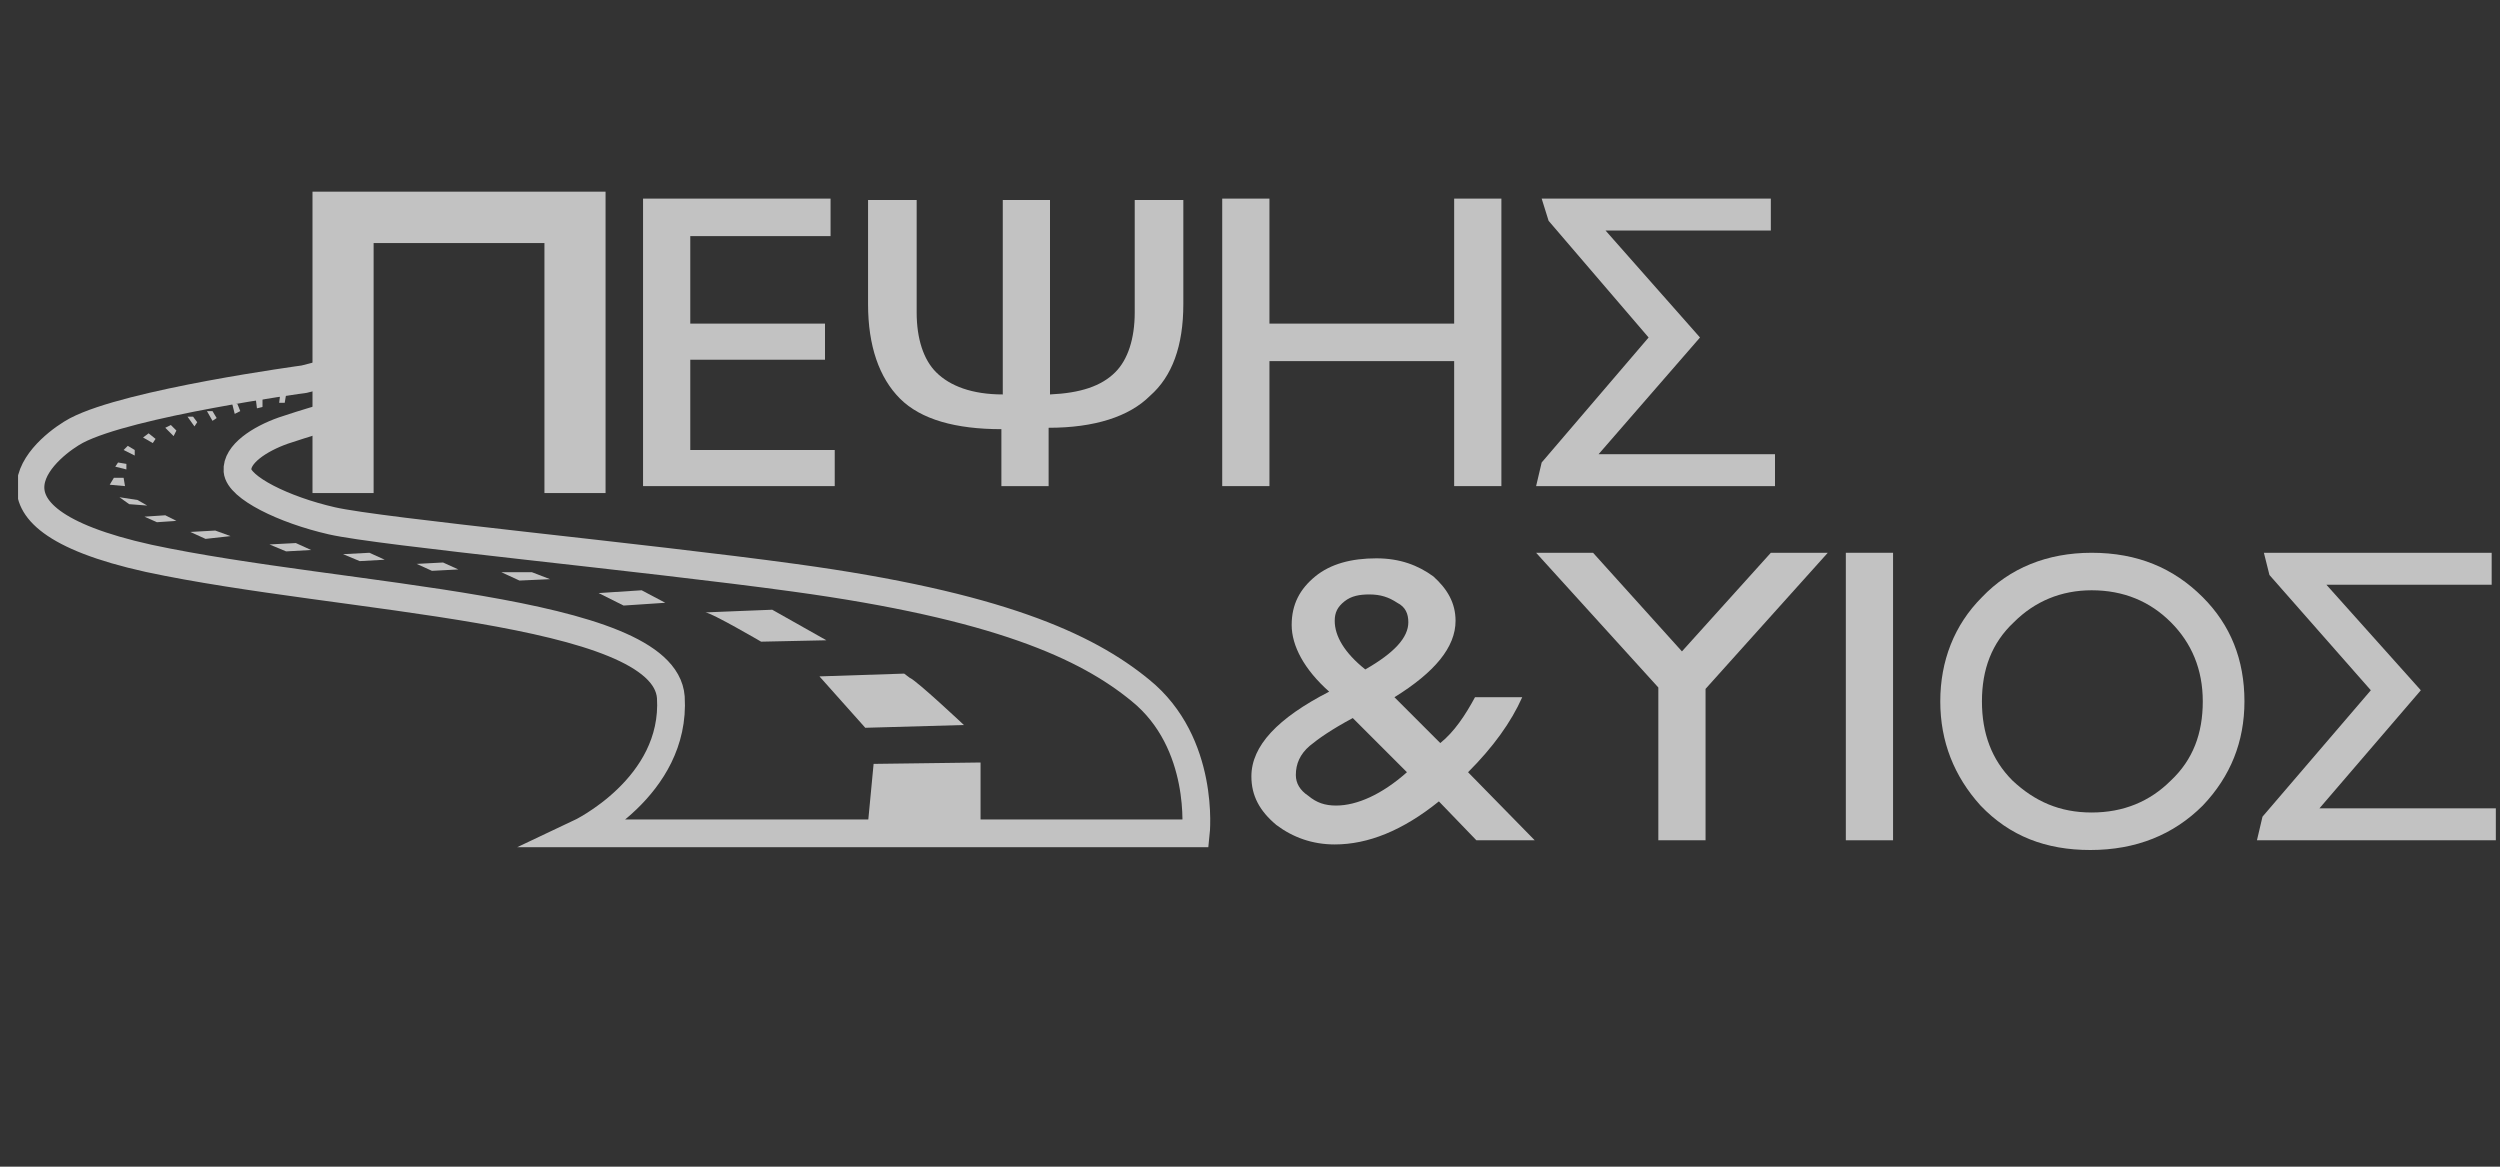 <?xml version="1.0" encoding="utf-8"?>
<!-- Generator: Adobe Illustrator 23.0.2, SVG Export Plug-In . SVG Version: 6.00 Build 0)  -->
<svg version="1.1" id="Layer_1" xmlns="http://www.w3.org/2000/svg" xmlns:xlink="http://www.w3.org/1999/xlink" x="0px" y="0px"
	 viewBox="0 0 180 84" style="enable-background:new 0 0 180 84;" xml:space="preserve">
<rect x="0" y="0" width="180" height="84" fill="#333333" stroke="none"/>
<style type="text/css">
	.st0{fill:none;stroke:#231F20;stroke-width:2;}
	.st1{fill:#6A8A22;}
	.st2{fill:none;stroke:#4D4D4D;stroke-miterlimit:10;}
	.st3{fill:none;stroke:#6A8A22;stroke-miterlimit:10;}
	.st4{fill:none;stroke:#1E1E1E;stroke-miterlimit:10;}
	.st5{fill:#FFFFFF;}
	.st6{opacity:0.7;}
	.st7{clip-path:url(#SVGID_3_);fill:none;stroke:#FFFFFF;stroke-width:2;stroke-miterlimit:10;}
	.st8{fill:#FFFFFF;stroke:#FFFFFF;stroke-miterlimit:10;}
	.st9{clip-path:url(#SVGID_4_);fill:#FFFFFF;}
	.st10{clip-path:url(#SVGID_5_);fill:#FFFFFF;}
	.st11{clip-path:url(#SVGID_6_);fill:#FFFFFF;}
	.st12{clip-path:url(#SVGID_7_);fill:#FFFFFF;}
</style>
<g class="st6">
	<g>
		<defs>
			<rect id="SVGID_13_" x="1.3" y="14.3" width="178.4" height="56.3"/>
		</defs>
		<clipPath id="SVGID_2_">
			<use xlink:href="#SVGID_13_"  style="overflow:visible;"/>
		</clipPath>
		<path style="clip-path:url(#SVGID_2_);fill:none;stroke:#FFFFFF;stroke-width:2;stroke-miterlimit:10;" d="M21.9,27.3
			c0,0-12.6,1.7-16.4,3.7c-1.7,0.9-8.8,6.1,5.2,9.2c14,3,37.1,3.5,37.6,10c0.4,6.5-6.6,9.8-6.6,9.8h44.4c0,0,0.7-6.5-4-10.3
			c-3.9-3.2-10.3-6.1-24.9-8.1c-10.9-1.5-29.8-3.3-33.3-4.1s-6.7-2.4-6.8-3.6c-0.1-1.2,1.6-2.3,3.3-2.9c1.8-0.6,2.9-0.9,2.9-0.9
			l1.7-3.6L21.9,27.3z"/>
	</g>
	<polygon class="st8" points="23,14.3 23,35 26.4,35 26.4,17 39.7,17 39.7,35 43.1,35 43.1,14.3 	"/>
	<polygon class="st5" points="46.3,14.3 46.3,35 60.1,35 60.1,32.4 49.7,32.4 49.7,25.9 59.4,25.9 59.4,23.3 49.7,23.3 49.7,17 
		59.8,17 59.8,14.3 	"/>
	<g>
		<defs>
			<rect id="SVGID_15_" x="1.3" y="14.3" width="178.4" height="56.3"/>
		</defs>
		<clipPath id="SVGID_3_">
			<use xlink:href="#SVGID_15_"  style="overflow:visible;"/>
		</clipPath>
		<path style="clip-path:url(#SVGID_3_);fill:#FFFFFF;" d="M85.2,21.9v-7.5h-3.5v8.1c0,1.9-0.5,3.4-1.4,4.3c-1,1-2.5,1.5-4.7,1.6
			v-14h-3.4v14c-2.2,0-3.8-0.6-4.8-1.6c-0.9-0.9-1.4-2.4-1.4-4.3v-8.1h-3.5v7.5c0,3,0.8,5.3,2.3,6.8c1.5,1.5,4,2.2,7.3,2.2V35h3.4
			v-4.2c3.3,0,5.8-0.8,7.3-2.3C84.4,27.1,85.2,24.9,85.2,21.9"/>
	</g>
	<polygon class="st5" points="104.7,14.3 104.7,23.3 91.4,23.3 91.4,14.3 88,14.3 88,35 91.4,35 91.4,26 104.7,26 104.7,35 
		108.1,35 108.1,14.3 	"/>
	<polygon class="st5" points="111,14.3 111.5,15.9 118.7,24.3 111,33.3 110.6,35 127.8,35 127.8,32.7 115.1,32.7 122.4,24.3 
		115.6,16.6 127.5,16.6 127.5,14.3 	"/>
	<g>
		<defs>
			<rect id="SVGID_17_" x="1.3" y="14.3" width="178.4" height="56.3"/>
		</defs>
		<clipPath id="SVGID_4_">
			<use xlink:href="#SVGID_17_"  style="overflow:visible;"/>
		</clipPath>
		<path class="st9" d="M110.5,60.5l-4.8-4.9c1.8-1.8,3.1-3.6,3.9-5.4h-3.4c-0.7,1.3-1.5,2.5-2.5,3.3l-3.3-3.3
			c2.9-1.8,4.4-3.6,4.4-5.5c0-1.3-0.6-2.3-1.6-3.2c-1.1-0.8-2.4-1.3-4.1-1.3c-1.8,0-3.3,0.4-4.4,1.3c-1.1,0.9-1.7,2-1.7,3.5
			c0,1.5,0.9,3.2,2.7,4.8c-3.7,1.9-5.6,3.9-5.6,6.1c0,1.4,0.6,2.5,1.8,3.5c1.2,0.9,2.6,1.4,4.2,1.4c2.4,0,4.9-1,7.5-3.1l2.7,2.8
			H110.5z M101.4,44.8c0,1.1-1,2.2-3.1,3.4c-1.5-1.2-2.2-2.4-2.2-3.5c0-0.6,0.2-1,0.7-1.4c0.5-0.4,1.1-0.5,1.8-0.5
			c0.8,0,1.4,0.2,2,0.6C101.2,43.7,101.4,44.2,101.4,44.8 M101.3,55.6c-1.8,1.6-3.6,2.4-5.1,2.4c-0.8,0-1.4-0.2-2-0.7
			c-0.6-0.4-0.9-0.9-0.9-1.5c0-0.8,0.3-1.5,1-2.1c0.6-0.5,1.6-1.2,3.1-2L101.3,55.6z"/>
	</g>
	<polygon class="st5" points="131.6,39.8 127.5,39.8 121.1,46.9 114.7,39.8 110.6,39.8 119.4,49.5 119.4,60.5 122.8,60.5 
		122.8,49.6 	"/>
	<rect x="132.9" y="39.8" class="st5" width="3.4" height="20.7"/>
	<polygon class="st5" points="163,39.8 163.4,41.4 170.7,49.7 162.9,58.8 162.5,60.5 179.7,60.5 179.7,58.2 167,58.2 174.3,49.7 
		167.5,42.1 179.4,42.1 179.4,39.8 	"/>
	<g>
		<defs>
			<rect id="SVGID_19_" x="1.3" y="14.3" width="178.4" height="56.3"/>
		</defs>
		<clipPath id="SVGID_5_">
			<use xlink:href="#SVGID_19_"  style="overflow:visible;"/>
		</clipPath>
		<path class="st10" d="M59,48.7l3.3,3.7l7.1-0.2c0,0-3.4-3.2-3.9-3.4l-0.4-0.3L59,48.7z"/>
		<path class="st10" d="M50.8,44.1c0.4,0,4,2.1,4,2.1l4.7-0.1l-3.9-2.2C55.7,43.9,50.4,44.1,50.8,44.1"/>
	</g>
	<polygon class="st5" points="43.1,42.7 44.9,43.6 47.9,43.4 46.2,42.5 	"/>
	<polygon class="st5" points="36.1,41.2 37.4,41.8 39.6,41.7 38.3,41.2 	"/>
	<polygon class="st5" points="30,40.6 31.1,41.1 33,41 31.9,40.5 	"/>
	<polygon class="st5" points="13.7,38.3 14.8,38.8 16.6,38.6 15.5,38.2 	"/>
	<polygon class="st5" points="10.4,37.2 11.3,37.6 12.7,37.5 11.9,37.1 	"/>
	<polygon class="st5" points="8.6,35.8 9.3,36.3 10.6,36.4 9.9,36 	"/>
	<polygon class="st5" points="8.2,34.4 7.9,34.9 9,35 8.9,34.4 	"/>
	<polygon class="st5" points="8.3,33.6 9.1,33.8 9.1,33.4 8.5,33.3 	"/>
	<polygon class="st5" points="9.2,32.1 8.9,32.4 9.7,32.8 9.7,32.4 	"/>
	<polygon class="st5" points="10.7,31.2 10.3,31.5 11,31.9 11.2,31.6 	"/>
	<polygon class="st5" points="12.3,30.6 11.9,30.8 12.5,31.4 12.7,31 	"/>
	<polygon class="st5" points="13.9,30 13.5,30 14,30.7 14.2,30.4 	"/>
	<polygon class="st5" points="15.3,29.6 14.9,29.6 15.3,30.3 15.6,30.1 	"/>
	<polygon class="st5" points="17.1,29.1 16.7,29 16.9,29.8 17.3,29.6 	"/>
	<polygon class="st5" points="18.5,29.4 18.9,29.3 18.9,28.7 18.4,28.6 	"/>
	<polygon class="st5" points="20.1,29 20.5,29 20.6,28.4 20.2,28.2 	"/>
	<g>
		<defs>
			<rect id="SVGID_21_" x="1.3" y="14.3" width="178.4" height="56.3"/>
		</defs>
		<clipPath id="SVGID_6_">
			<use xlink:href="#SVGID_21_"  style="overflow:visible;"/>
		</clipPath>
		<path class="st11" d="M161.6,50.5c0-3-1-5.5-3-7.5c-2.1-2.1-4.7-3.2-8-3.2c-3.2,0-5.9,1.1-7.9,3.2c-2,2-3,4.6-3,7.5
			c0,2.9,1,5.4,2.9,7.5c2.1,2.2,4.7,3.2,7.9,3.2c3.3,0,6-1.1,8.1-3.2C160.6,55.9,161.6,53.4,161.6,50.5 M158.6,50.5
			c0,2.3-0.7,4.2-2.3,5.7c-1.5,1.5-3.4,2.3-5.7,2.3c-2.3,0-4.1-0.8-5.7-2.3c-1.5-1.5-2.2-3.4-2.2-5.7c0-2.3,0.7-4.2,2.3-5.7
			c1.5-1.5,3.4-2.3,5.6-2.3c2.3,0,4.2,0.8,5.7,2.3C157.8,46.3,158.6,48.2,158.6,50.5"/>
	</g>
	<polygon class="st5" points="24.7,39.9 25.9,40.4 27.7,40.3 26.6,39.8 	"/>
	<polygon class="st5" points="19.4,39.2 20.6,39.7 22.4,39.6 21.3,39.1 	"/>
	<polyline class="st5" points="62.4,59.9 62.4,59.9 62.5,59.2 62.9,55 70.6,54.9 70.6,60 	"/>
</g>
</svg>
